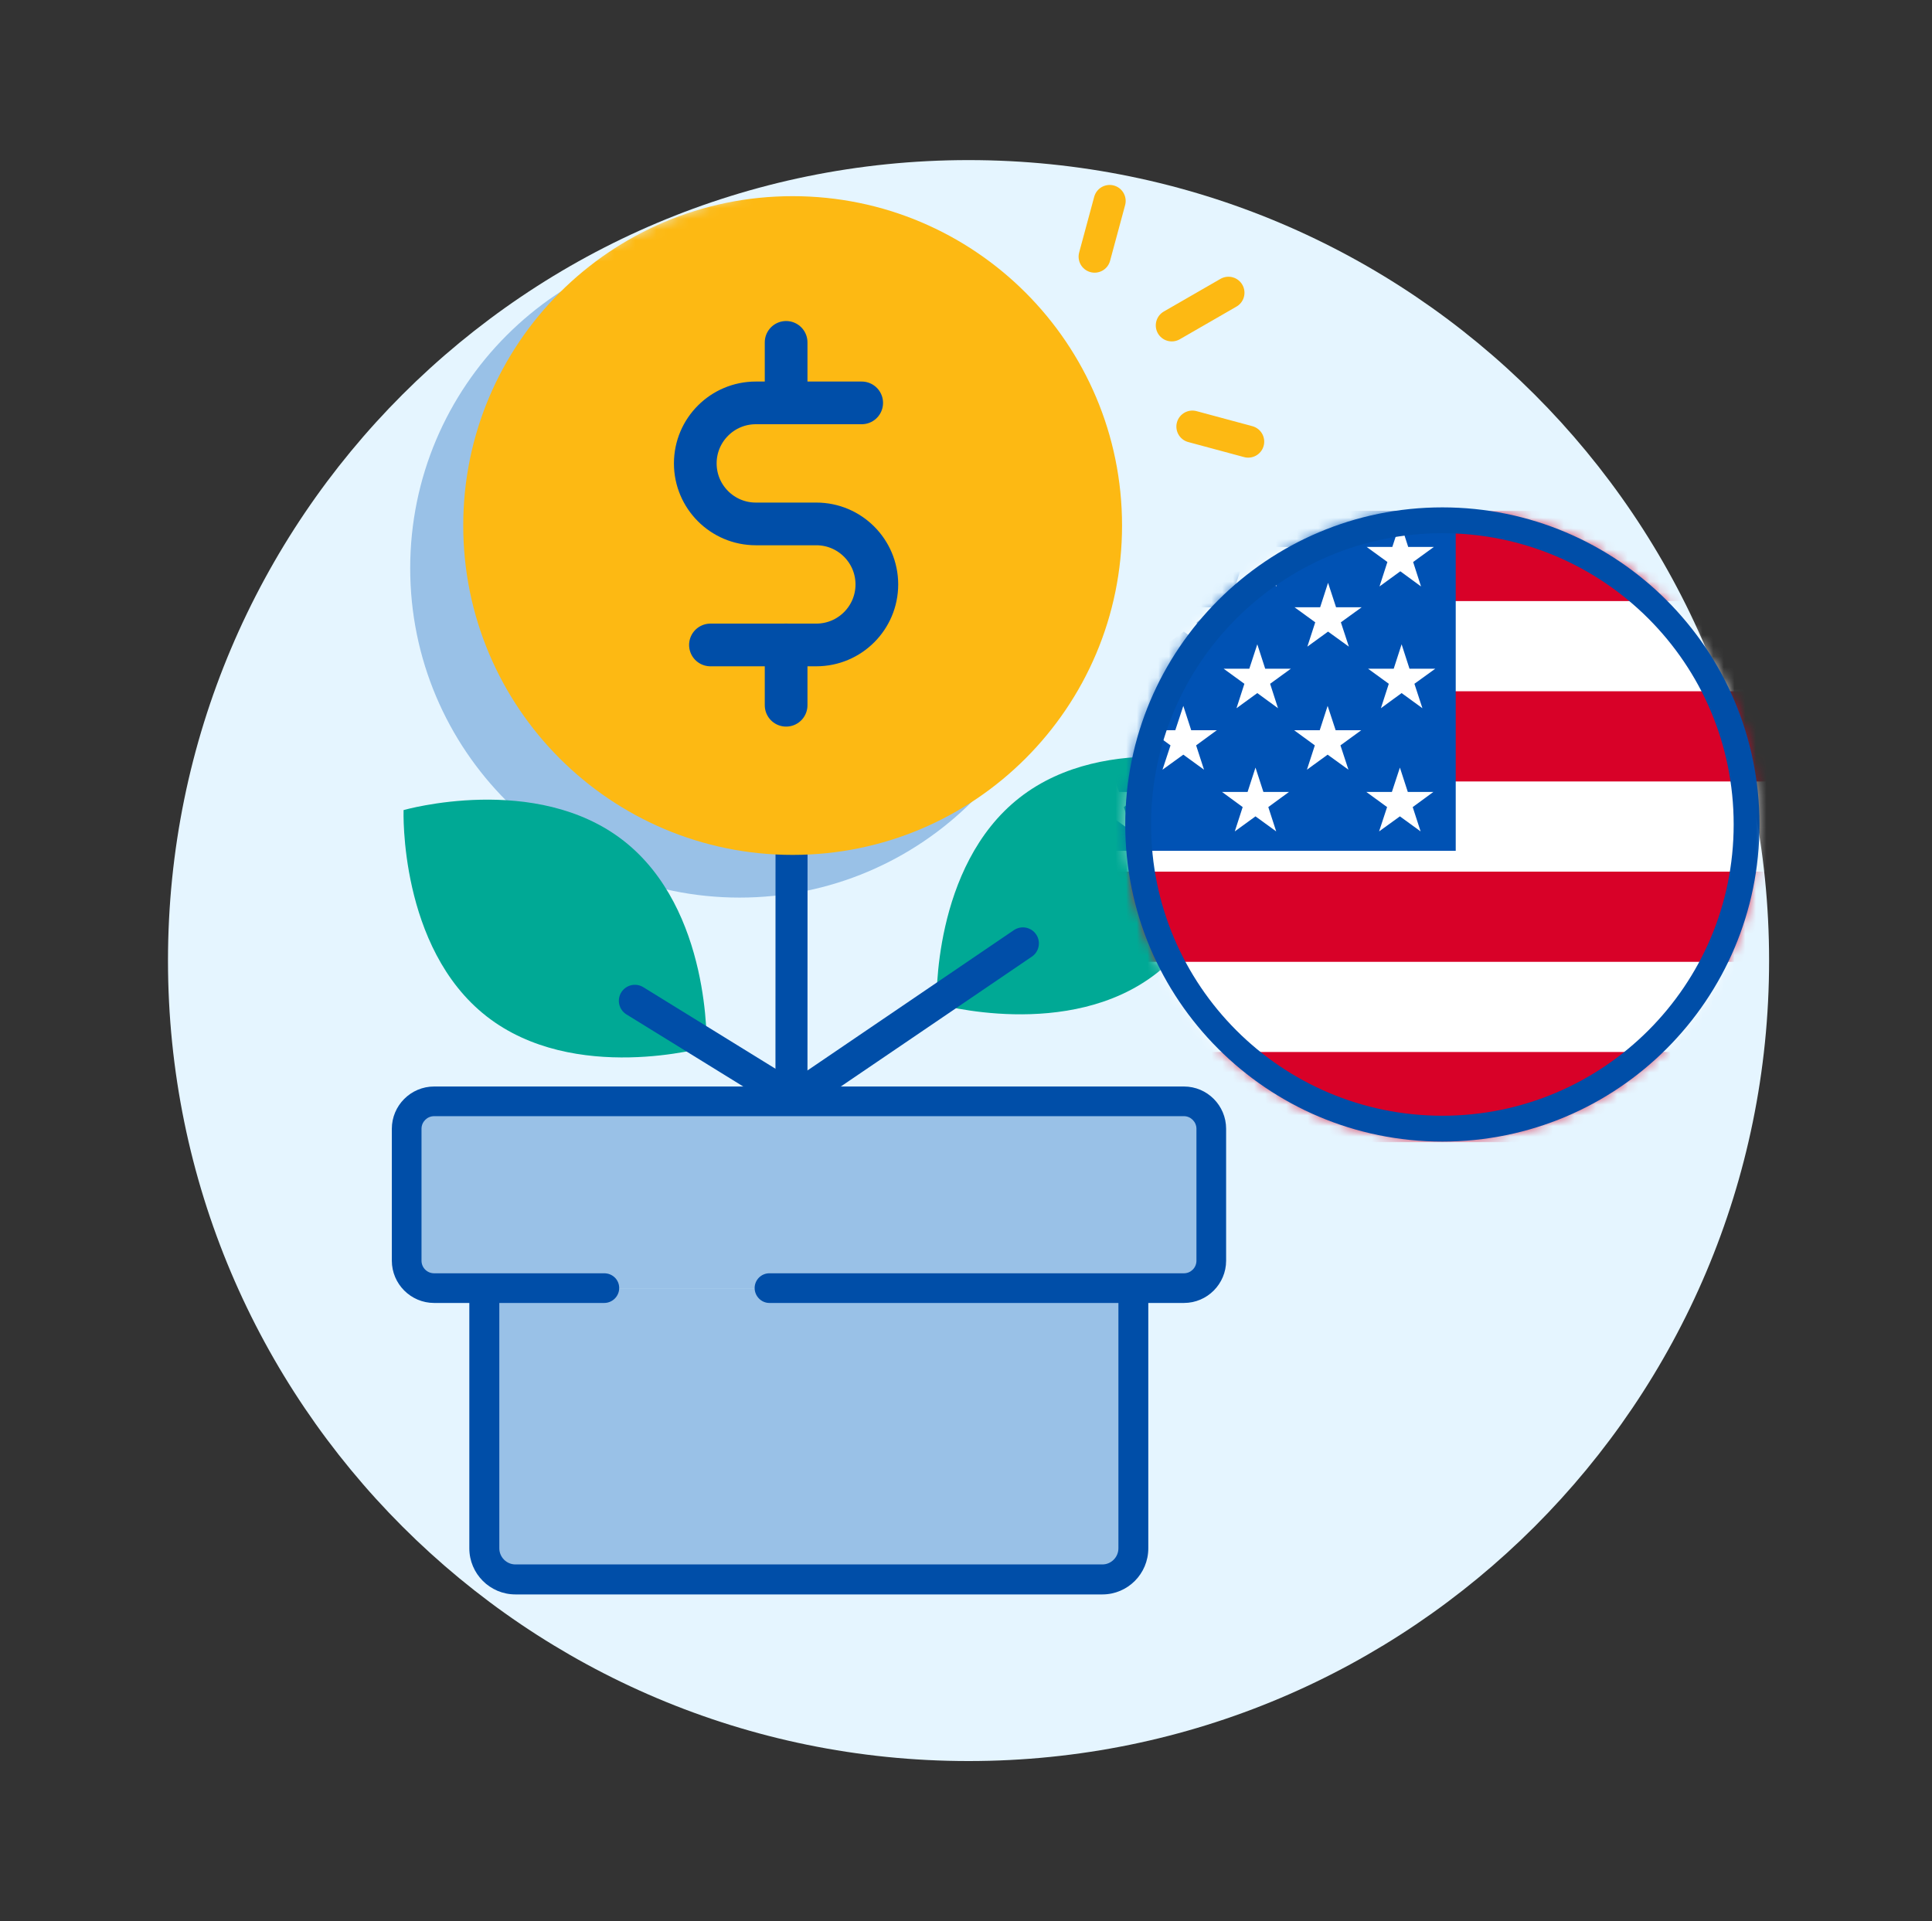 <svg width="181" height="180" viewBox="0 0 181 180" fill="none" xmlns="http://www.w3.org/2000/svg">
<rect x="0" y="0" width="181" height="180" fill="#333333" stroke="none"/>
<mask id="mask0_2021_2056" style="mask-type:luminance" maskUnits="userSpaceOnUse" x="0" y="0" width="181" height="180">
<path d="M180.738 0H0.738V180H180.738V0Z" fill="white"/>
</mask>
<g mask="url(#mask0_2021_2056)">
<path d="M90.738 165C132.16 165 165.738 131.421 165.738 90C165.738 48.579 132.16 15 90.738 15C49.317 15 15.738 48.579 15.738 90C15.738 131.421 49.317 165 90.738 165Z" fill="#E5F5FF"/>
<mask id="mask1_2021_2056" style="mask-type:luminance" maskUnits="userSpaceOnUse" x="15" y="15" width="151" height="150">
<path d="M90.738 165C49.318 165 15.738 131.42 15.738 90C15.738 48.58 49.318 15 90.738 15H165.738V90C165.738 131.42 132.158 165 90.738 165Z" fill="white"/>
</mask>
<g mask="url(#mask1_2021_2056)">
<path d="M69.29 84.099C86.333 84.099 100.15 70.282 100.15 53.239C100.15 36.195 86.333 22.379 69.29 22.379C52.246 22.379 38.43 36.195 38.43 53.239C38.43 70.282 52.246 84.099 69.29 84.099Z" fill="#99C1E7"/>
<path d="M74.158 70.879L74.148 102.379" stroke="#004EA8" stroke-width="3" stroke-miterlimit="10" stroke-linecap="round"/>
<path d="M74.258 80.099C91.302 80.099 105.119 66.282 105.119 49.239C105.119 32.195 91.302 18.379 74.258 18.379C57.215 18.379 43.398 32.195 43.398 49.239C43.398 66.282 57.215 80.099 74.258 80.099Z" fill="#FDB913"/>
<path d="M80.728 37.748H70.808C67.678 37.748 65.138 40.288 65.138 43.418C65.138 46.548 67.678 49.088 70.808 49.088H76.478C79.609 49.088 82.148 51.628 82.148 54.758C82.148 57.888 79.609 60.428 76.478 60.428H66.558" stroke="#004EA8" stroke-width="4" stroke-linecap="round" stroke-linejoin="round"/>
<path d="M73.648 37.748V32.078" stroke="#004EA8" stroke-width="4" stroke-linecap="round" stroke-linejoin="round"/>
<path d="M73.648 66.078V60.418" stroke="#004EA8" stroke-width="4" stroke-linecap="round" stroke-linejoin="round"/>
<path d="M103.738 120.699H47.528C45.948 120.699 44.668 121.98 44.668 123.559V144.769C44.668 146.349 45.948 147.629 47.528 147.629H103.738C105.318 147.629 106.598 146.349 106.598 144.769V123.559C106.598 121.98 105.318 120.699 103.738 120.699Z" fill="#99C1E7"/>
<path d="M110.809 103.199H41.799C40.408 103.199 39.279 104.327 39.279 105.719V118.179C39.279 119.571 40.408 120.699 41.799 120.699H110.809C112.201 120.699 113.329 119.571 113.329 118.179V105.719C113.329 104.327 112.201 103.199 110.809 103.199Z" fill="#99C1E7"/>
<path d="M108.369 91.178C100.149 97.608 87.749 94.058 87.749 94.058C87.749 94.058 87.299 81.168 95.519 74.738C103.739 68.308 116.139 71.858 116.139 71.858C116.139 71.858 116.589 84.748 108.369 91.178Z" fill="#00A995"/>
<path d="M110.919 101.799H40.669C38.489 101.799 36.709 103.579 36.709 105.759V118.119C36.709 120.299 38.489 122.079 40.669 122.079H56.609C57.369 122.079 58.009 121.459 58.009 120.679C58.009 119.899 57.379 119.299 56.609 119.299H40.669C40.009 119.299 39.489 118.769 39.489 118.119V105.759C39.489 105.109 40.019 104.579 40.669 104.579H110.919C111.559 104.579 112.089 105.119 112.089 105.759V118.119C112.089 118.779 111.559 119.299 110.919 119.299H72.079C71.319 119.299 70.699 119.919 70.699 120.679C70.699 121.439 71.319 122.079 72.079 122.079H110.919C113.099 122.079 114.869 120.299 114.869 118.119V105.759C114.869 103.579 113.099 101.799 110.919 101.799Z" fill="#004EA8"/>
<path d="M106.189 119.648C105.419 119.648 104.779 120.268 104.779 121.048V145.068C104.779 145.898 104.099 146.578 103.279 146.578H48.289C47.459 146.578 46.779 145.898 46.779 145.068V121.048C46.779 120.278 46.159 119.648 45.379 119.648C44.599 119.648 43.969 120.268 43.969 121.048V145.068C43.969 147.448 45.899 149.388 48.289 149.388H103.279C105.649 149.388 107.579 147.458 107.579 145.068V121.048C107.579 120.278 106.959 119.648 106.179 119.648H106.189Z" fill="#004EA8"/>
<path d="M95.829 88.389L76.398 101.599" stroke="#004EA8" stroke-width="3" stroke-miterlimit="10" stroke-linecap="round"/>
<path d="M45.579 95.219C53.799 101.649 66.199 98.099 66.199 98.099C66.199 98.099 66.649 85.209 58.429 78.779C50.209 72.349 37.809 75.9 37.809 75.9C37.809 75.9 37.359 88.789 45.579 95.219Z" fill="#00A995"/>
<path d="M59.478 93.769L72.168 101.6" stroke="#004EA8" stroke-width="3" stroke-miterlimit="10" stroke-linecap="round"/>
<mask id="mask2_2021_2056" style="mask-type:luminance" maskUnits="userSpaceOnUse" x="105" y="47" width="60" height="60">
<path d="M135.129 106.748C151.421 106.748 164.629 93.54 164.629 77.248C164.629 60.956 151.421 47.748 135.129 47.748C118.837 47.748 105.629 60.956 105.629 77.248C105.629 93.54 118.837 106.748 135.129 106.748Z" fill="white"/>
</mask>
<g mask="url(#mask2_2021_2056)">
<path d="M216.06 47.867H91.43V107.017H216.06V47.867Z" fill="white"/>
<path d="M216.06 47.867H91.43V56.317H216.06V47.867Z" fill="#D80128"/>
<path d="M216.06 64.768H91.43V73.218H216.06V64.768Z" fill="#D80128"/>
<path d="M216.06 81.668H91.43V90.118H216.06V81.668Z" fill="#D80128"/>
<path d="M216.06 98.566H91.43V107.016H216.06V98.566Z" fill="#D80128"/>
<path d="M136.38 47.867H91.43V79.717H136.38V47.867Z" fill="#0052B4"/>
<path d="M100.99 51.247L102.93 52.657L102.19 54.947L104.13 53.527L106.08 54.947L105.33 52.657L107.28 51.247H104.87L104.13 48.957L103.39 51.247H100.99Z" fill="white"/>
<path d="M114.51 51.247L116.46 52.657L115.72 54.947L117.66 53.527L119.6 54.947L118.86 52.657L120.8 51.247H118.4L117.66 48.957L116.92 51.247H114.51Z" fill="white"/>
<path d="M128.039 51.247L129.979 52.657L129.239 54.947L131.189 53.527L133.129 54.947L132.389 52.657L134.329 51.247H131.929L131.189 48.957L130.439 51.247H128.039Z" fill="white"/>
<path d="M101.109 62.657L103.059 64.067L102.309 66.357L104.26 64.937L106.199 66.357L105.459 64.067L107.399 62.657H105L104.26 60.367L103.52 62.657H101.109Z" fill="white"/>
<path d="M114.641 62.657L116.581 64.067L115.841 66.357L117.791 64.937L119.731 66.357L118.991 64.067L120.931 62.657H118.531L117.791 60.367L117.041 62.657H114.641Z" fill="white"/>
<path d="M128.17 62.657L130.11 64.067L129.37 66.357L131.31 64.937L133.26 66.357L132.51 64.067L134.46 62.657H132.05L131.31 60.367L130.57 62.657H128.17Z" fill="white"/>
<path d="M100.949 74.198L102.889 75.618L102.149 77.898L104.089 76.488L106.039 77.898L105.289 75.618L107.239 74.198H104.839L104.089 71.918L103.349 74.198H100.949Z" fill="white"/>
<path d="M114.481 74.198L116.421 75.618L115.681 77.898L117.621 76.488L119.561 77.898L118.821 75.618L120.761 74.198H118.361L117.621 71.918L116.881 74.198H114.481Z" fill="white"/>
<path d="M128 74.198L129.95 75.618L129.2 77.898L131.15 76.488L133.09 77.898L132.35 75.618L134.29 74.198H131.89L131.15 71.918L130.4 74.198H128Z" fill="white"/>
<path d="M107.75 56.897L109.7 58.307L108.95 60.587L110.9 59.177L112.84 60.587L112.1 58.307L114.04 56.897H111.64L110.9 54.607L110.15 56.897H107.75Z" fill="white"/>
<path d="M121.279 56.897L123.219 58.307L122.479 60.587L124.419 59.177L126.37 60.587L125.62 58.307L127.569 56.897H125.169L124.419 54.607L123.679 56.897H121.279Z" fill="white"/>
<path d="M107.709 68.417L109.659 69.837L108.909 72.117L110.859 70.707L112.799 72.117L112.059 69.837L113.999 68.417H111.599L110.859 66.137L110.109 68.417H107.709Z" fill="white"/>
<path d="M121.24 68.417L123.18 69.837L122.44 72.117L124.38 70.707L126.33 72.117L125.58 69.837L127.53 68.417H125.13L124.38 66.137L123.64 68.417H121.24Z" fill="white"/>
</g>
<path d="M135.129 105.748C150.869 105.748 163.629 92.988 163.629 77.248C163.629 61.508 150.869 48.748 135.129 48.748C119.389 48.748 106.629 61.508 106.629 77.248C106.629 92.988 119.389 105.748 135.129 105.748Z" stroke="#004EA8" stroke-width="2.42" stroke-miterlimit="10"/>
<path d="M109.779 30.488L115.089 27.428" stroke="#FDB913" stroke-width="3" stroke-linecap="round" stroke-linejoin="round"/>
<path d="M102.549 24.048L103.959 18.828" stroke="#FDB913" stroke-width="3" stroke-linecap="round" stroke-linejoin="round"/>
<path d="M116.939 41.379L111.709 39.969" stroke="#FDB913" stroke-width="3" stroke-linecap="round" stroke-linejoin="round"/>
</g>
</g>
</svg>
